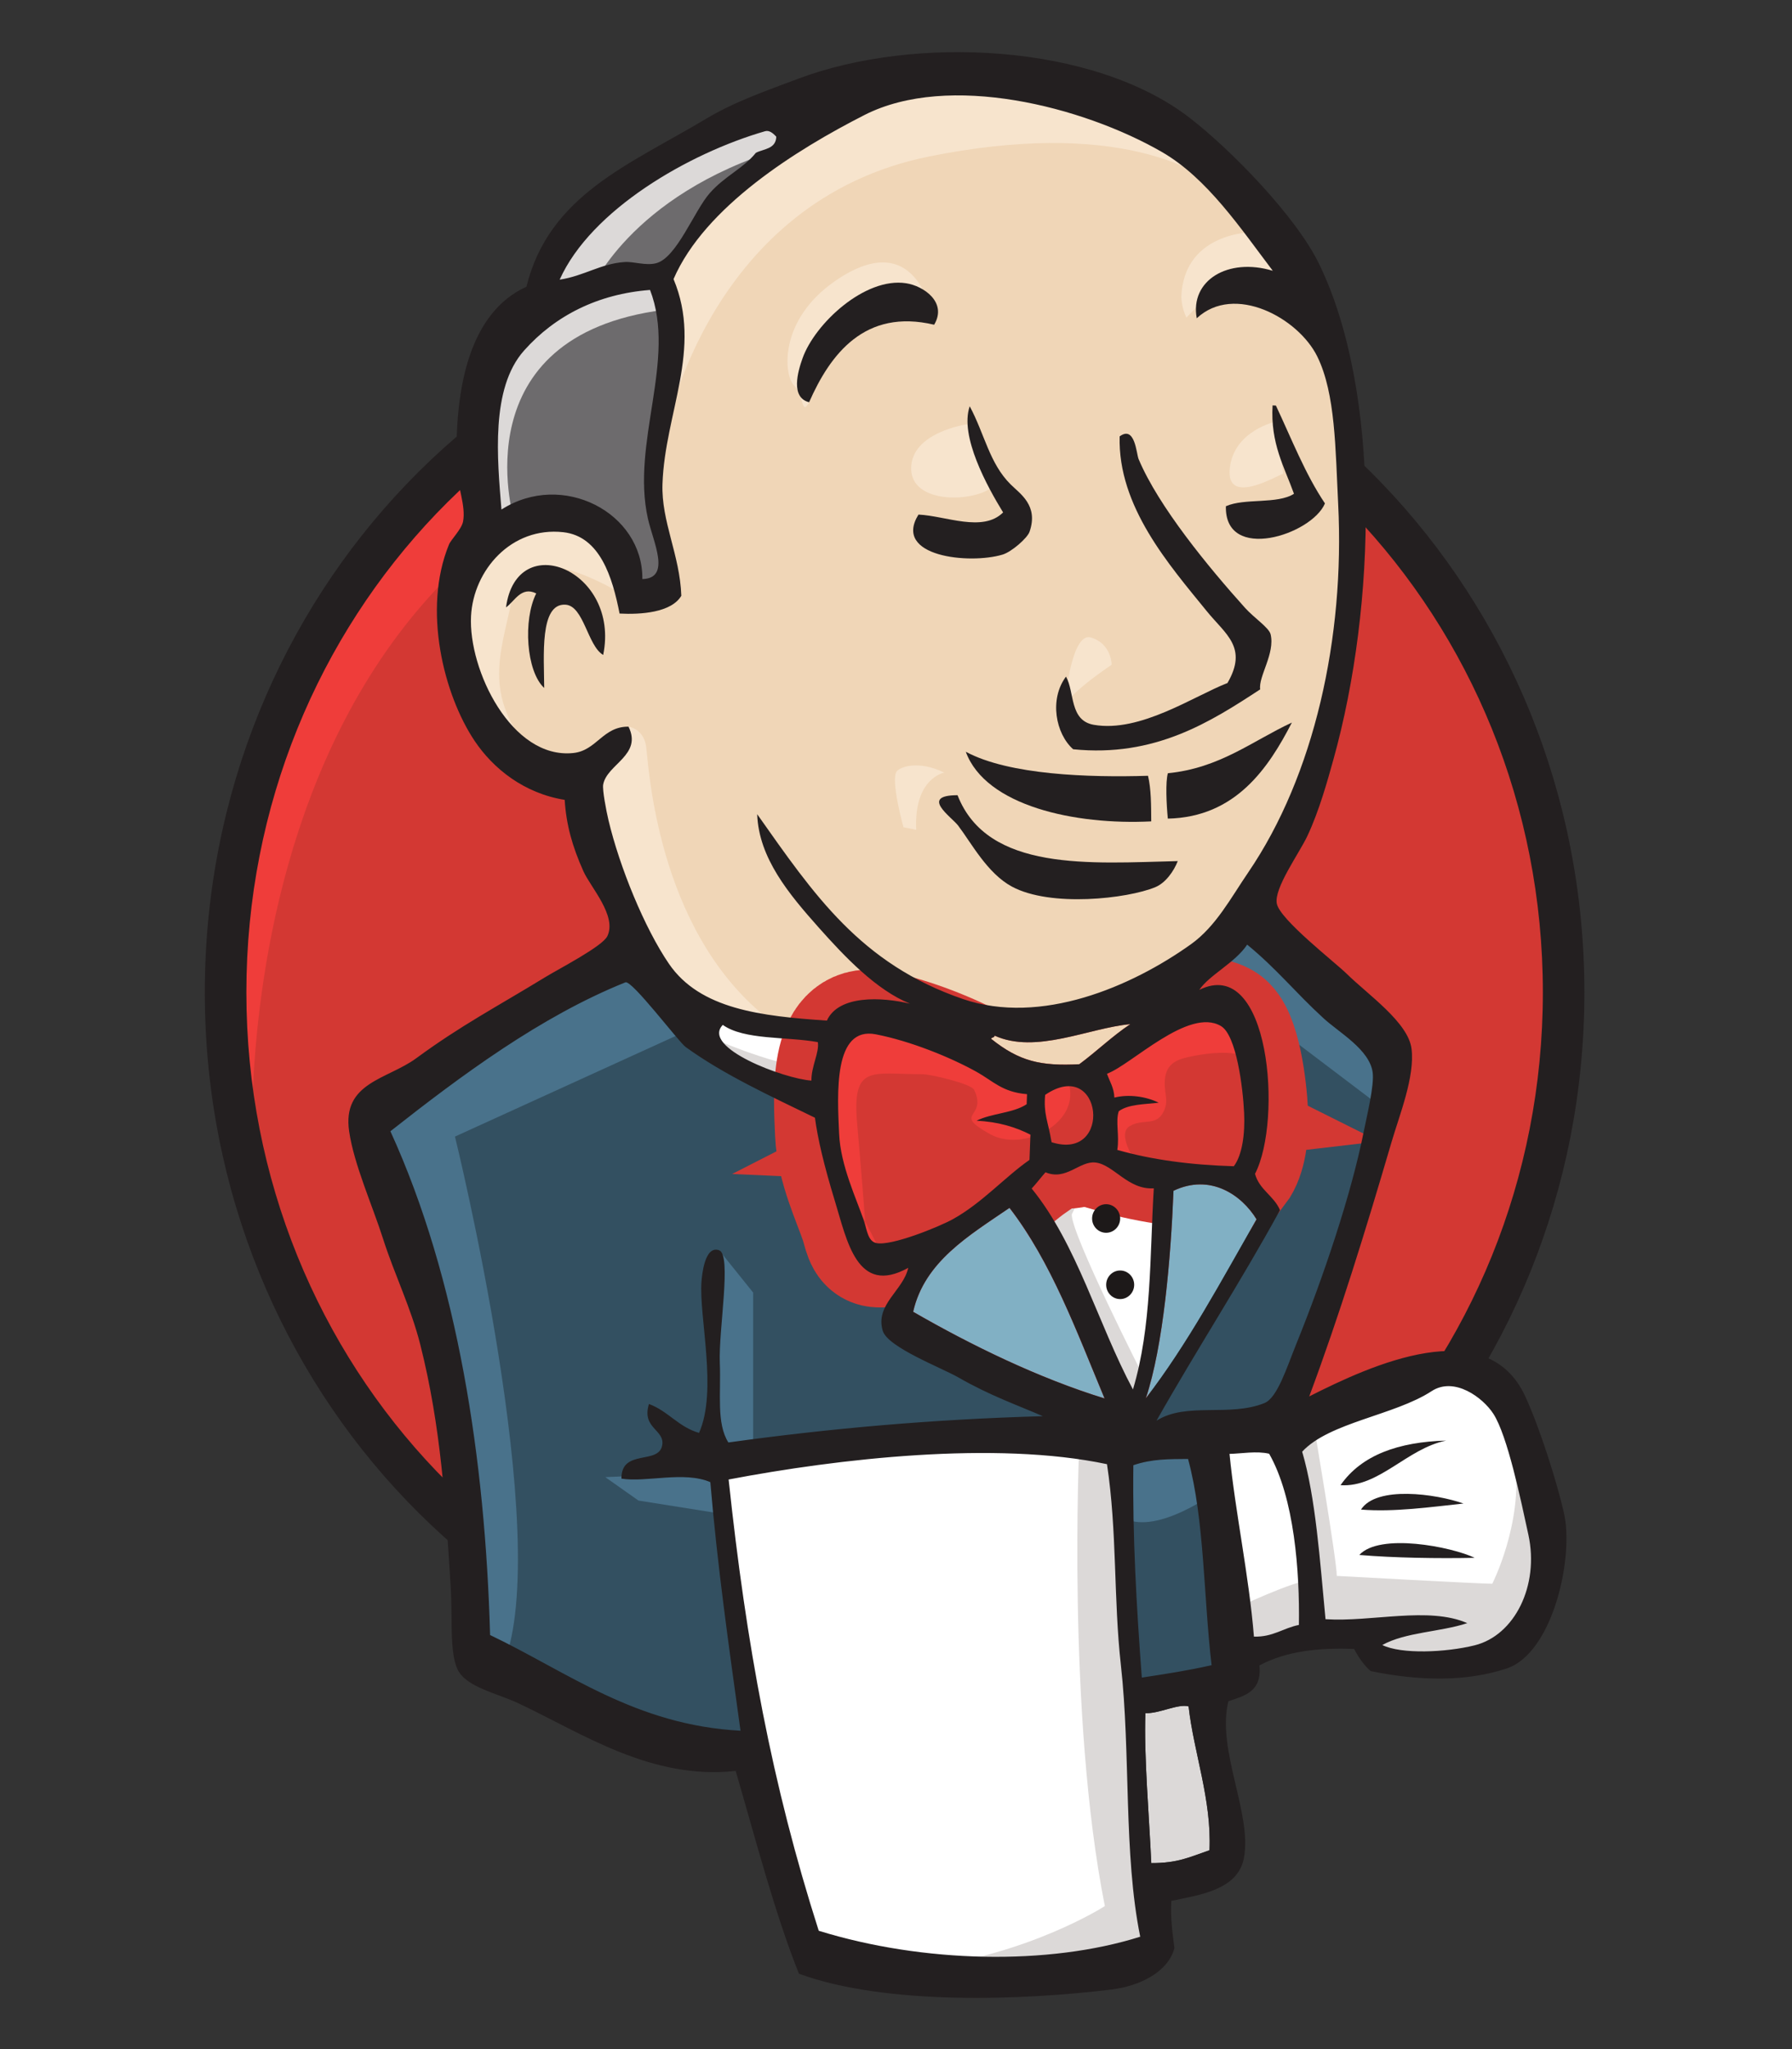 <svg width="35" height="40" viewBox="0 0 35 40" fill="none" xmlns="http://www.w3.org/2000/svg">
<rect x="0" y="0" width="35" height="40" fill="#333333" stroke="none"/>
<g clip-path="url(#clip0_5559_2715)">
<path fill-rule="evenodd" clip-rule="evenodd" d="M30.54 19.321C30.54 26.846 24.69 32.946 17.473 32.946C10.257 32.946 4.406 26.846 4.406 19.321C4.406 11.795 10.257 5.695 17.473 5.695C24.69 5.695 30.54 11.795 30.54 19.321Z" fill="#D33833"/>
<path d="M4.938 22.695C4.938 22.695 3.992 8.485 16.835 8.079L15.939 6.557L8.97 8.942L6.979 11.277L5.237 14.677L4.241 18.635L4.54 21.274" fill="#EF3D3A"/>
<path d="M8.523 10.025C6.231 12.417 4.812 15.719 4.812 19.371C4.812 23.023 6.231 26.326 8.523 28.717C10.817 31.108 13.978 32.583 17.473 32.583C20.967 32.583 24.129 31.108 26.422 28.717C28.715 26.326 30.134 23.023 30.134 19.371C30.134 15.719 28.715 12.417 26.422 10.025C24.129 7.635 20.967 6.159 17.473 6.159C13.978 6.159 10.817 7.635 8.523 10.025ZM7.943 29.295C5.506 26.755 4 23.244 4 19.371C4 15.498 5.506 11.988 7.943 9.447C10.379 6.906 13.751 5.331 17.473 5.332C21.195 5.331 24.567 6.906 27.002 9.447C29.439 11.988 30.946 15.498 30.945 19.371C30.946 23.244 29.439 26.755 27.002 29.295C24.567 31.836 21.195 33.411 17.473 33.411C13.751 33.411 10.379 31.836 7.943 29.295Z" fill="#231F20"/>
<path fill-rule="evenodd" clip-rule="evenodd" d="M22.973 19.396L20.982 19.701L18.294 20.005L16.552 20.056L14.859 20.005L13.565 19.599L12.42 18.33L11.524 15.742L11.325 15.184L10.13 14.778L9.433 13.611L8.936 11.936L9.483 10.464L10.777 10.008L11.823 10.515L12.321 11.632L12.918 11.53L13.117 11.276L12.918 10.109L12.868 8.637L13.167 6.608L13.155 5.448L14.063 3.969L15.656 2.801L18.443 1.583L21.53 2.04L24.218 4.019L25.462 6.049L26.259 7.521L26.458 11.175L25.86 14.321L24.765 17.112L23.72 18.584" fill="#F0D6B7"/>
<path fill-rule="evenodd" clip-rule="evenodd" d="M21.281 28.175L14.162 28.48V29.698L14.76 33.961L14.461 34.316L9.483 32.59L9.135 31.981L8.637 26.247L7.492 22.796L7.243 21.984L11.225 19.193L12.47 18.686L13.565 20.056L14.511 20.919L15.606 21.274L16.104 21.426L16.701 24.065L17.149 24.623L18.294 24.217L17.497 25.79L21.828 27.871L21.281 28.175Z" fill="#335061"/>
<path fill-rule="evenodd" clip-rule="evenodd" d="M9.483 10.464L10.777 10.007L11.823 10.515L12.321 11.631L12.918 11.53L13.068 10.921L12.769 9.754L13.068 6.962L12.819 5.44L13.714 4.374L15.656 2.801L15.108 2.04L12.37 3.41L11.226 4.324L10.578 5.745L9.583 7.115L9.284 8.739L9.483 10.464Z" fill="#6D6B6D"/>
<path fill-rule="evenodd" clip-rule="evenodd" d="M11.524 5.694C11.524 5.694 12.27 3.816 15.257 2.903C18.244 1.989 15.406 2.243 15.406 2.243L12.171 3.512L10.926 4.78L10.379 5.795L11.524 5.694Z" fill="#DCD9D8"/>
<path fill-rule="evenodd" clip-rule="evenodd" d="M10.031 10.109C10.031 10.109 8.986 6.557 12.968 6.049L12.819 5.44L10.081 6.1L9.284 8.739L9.483 10.464L10.031 10.109Z" fill="#DCD9D8"/>
<path fill-rule="evenodd" clip-rule="evenodd" d="M11.624 14.829L12.276 14.185C12.276 14.185 12.57 14.22 12.62 14.575C12.669 14.93 12.819 18.127 14.959 19.853C15.154 20.01 13.366 19.599 13.366 19.599L11.773 17.061" fill="#F7E4CD"/>
<path fill-rule="evenodd" clip-rule="evenodd" d="M20.783 13.864C20.783 13.864 20.899 12.326 21.305 12.444C21.712 12.563 21.712 12.977 21.712 12.977C21.712 12.977 20.725 13.628 20.783 13.864Z" fill="#F7E4CD"/>
<path d="M24.915 8.231C24.915 8.231 24.094 8.408 24.019 9.145C23.943 9.882 24.915 9.297 25.064 9.246" fill="#F7E4CD"/>
<path d="M18.891 8.282C18.891 8.282 17.796 8.434 17.796 9.145C17.796 9.855 19.041 9.805 19.389 9.5" fill="#F7E4CD"/>
<path fill-rule="evenodd" clip-rule="evenodd" d="M12.121 11.581C12.121 11.581 10.23 10.413 10.031 11.53C9.831 12.646 9.383 13.458 10.329 14.626L9.682 14.422L9.085 12.849L8.886 11.327L10.031 10.109L11.325 10.21L12.072 10.819L12.121 11.581Z" fill="#F7E4CD"/>
<path fill-rule="evenodd" clip-rule="evenodd" d="M13.017 8.384C13.017 8.384 13.864 3.918 18.145 3.055C21.669 2.345 23.521 3.208 24.218 4.019C24.218 4.019 21.082 0.213 18.095 1.381C15.108 2.548 12.918 4.679 12.968 6.049C13.052 8.383 13.017 8.384 13.017 8.384Z" fill="#F7E4CD"/>
<path fill-rule="evenodd" clip-rule="evenodd" d="M24.567 4.526C24.567 4.526 23.123 4.476 23.073 5.795C23.073 5.795 23.073 5.998 23.173 6.201C23.173 6.201 24.318 4.882 25.015 5.592" fill="#F7E4CD"/>
<path fill-rule="evenodd" clip-rule="evenodd" d="M18.245 6.339C18.245 6.339 17.997 4.313 16.303 5.491C15.208 6.252 15.307 7.318 15.506 7.521C15.706 7.724 15.651 8.133 15.803 7.852C15.954 7.571 15.905 6.658 16.452 6.404C17 6.151 17.897 5.867 18.245 6.339Z" fill="#F7E4CD"/>
<path fill-rule="evenodd" clip-rule="evenodd" d="M13.565 20.055L8.886 22.187C8.886 22.187 10.827 30.053 9.832 32.489L9.135 32.235L9.085 29.241L7.791 23.557L7.243 21.984L12.121 18.635L13.565 20.055Z" fill="#49728B"/>
<path fill-rule="evenodd" clip-rule="evenodd" d="M14.046 24.406L14.71 25.232V28.277H13.913C13.913 28.277 13.813 26.145 13.813 25.892C13.813 25.638 13.913 24.724 13.913 24.724" fill="#49728B"/>
<path fill-rule="evenodd" clip-rule="evenodd" d="M14.062 28.733L11.822 28.835L12.47 29.292L14.062 29.545" fill="#49728B"/>
<path fill-rule="evenodd" clip-rule="evenodd" d="M21.729 28.226L23.57 28.175L24.018 32.844L22.127 33.098L21.729 28.226Z" fill="#335061"/>
<path fill-rule="evenodd" clip-rule="evenodd" d="M22.227 28.226L25.014 28.074C25.014 28.074 26.159 25.131 26.159 24.978C26.159 24.826 27.155 20.715 27.155 20.715L24.915 18.33L24.467 17.924L23.272 19.142V23.862L22.227 28.226Z" fill="#335061"/>
<path fill-rule="evenodd" clip-rule="evenodd" d="M23.471 27.871L21.729 28.226L21.977 29.647C22.624 29.951 23.72 29.139 23.72 29.139" fill="#49728B"/>
<path fill-rule="evenodd" clip-rule="evenodd" d="M23.52 18.99L27.005 21.629L27.105 20.411L24.466 17.924L23.52 18.99Z" fill="#49728B"/>
<path fill-rule="evenodd" clip-rule="evenodd" d="M15.79 38.224L14.759 33.961L14.247 30.815L14.162 28.48L18.827 28.227L21.729 28.226L21.465 33.555L21.913 37.666L21.863 38.427L18.08 38.731L15.79 38.224Z" fill="white"/>
<path fill-rule="evenodd" clip-rule="evenodd" d="M21.081 28.175C21.081 28.175 20.833 33.453 21.579 37.208C21.579 37.208 20.086 38.173 17.895 38.426L22.077 38.274L22.575 37.969L21.977 29.647L21.828 27.871" fill="#DCD9D8"/>
<path fill-rule="evenodd" clip-rule="evenodd" d="M24.103 32.438L26.044 31.88L29.728 31.677L30.276 29.952L29.28 26.958L28.135 26.805L26.542 27.313L25.014 28.074L24.203 27.922L23.57 28.175" fill="white"/>
<path fill-rule="evenodd" clip-rule="evenodd" d="M24.068 31.423C24.068 31.423 25.363 30.814 25.562 30.865L25.014 28.074L25.661 27.82C25.661 27.82 26.109 30.459 26.109 30.763C26.109 30.763 28.897 30.916 29.146 30.916C29.146 30.916 29.743 29.748 29.594 28.53L30.141 30.154L30.191 31.068L29.395 32.286L28.499 32.489L27.005 32.438L26.508 31.778L24.765 32.032L24.218 32.235" fill="#DCD9D8"/>
<path d="M22.112 27.821L21.017 24.979L19.872 23.304C19.872 23.304 20.121 22.594 20.469 22.594C20.818 22.594 21.614 22.594 21.614 22.594L22.709 23L22.61 24.877L22.112 27.821Z" fill="white"/>
<path fill-rule="evenodd" clip-rule="evenodd" d="M22.326 26.856C22.326 26.856 20.932 24.115 20.932 23.709C20.932 23.709 21.181 23.101 21.529 23.253C21.878 23.405 22.625 23.811 22.625 23.811V22.847L20.932 22.491L19.787 22.644L21.729 27.312L22.127 27.363" fill="#DCD9D8"/>
<path d="M16.238 20.158L14.859 20.005L13.565 19.599V20.056L14.197 20.767L16.188 21.68" fill="white"/>
<path fill-rule="evenodd" clip-rule="evenodd" d="M14.014 20.31C14.014 20.31 15.557 20.97 16.055 20.817L16.104 21.426L14.711 21.122L13.864 20.513L14.014 20.31Z" fill="#DCD9D8"/>
<path fill-rule="evenodd" clip-rule="evenodd" d="M24.098 22.766C23.254 22.741 22.491 22.639 21.822 22.446C21.868 22.167 21.783 21.893 21.851 21.692C22.037 21.555 22.349 21.558 22.631 21.525C22.387 21.403 22.046 21.355 21.765 21.426C21.758 21.232 21.673 21.112 21.621 20.96C22.096 20.787 23.217 19.654 23.848 20.029C24.148 20.208 24.276 21.227 24.299 21.723C24.319 22.134 24.263 22.548 24.098 22.766Z" fill="#D33833"/>
<path d="M24.098 22.766C23.254 22.741 22.491 22.639 21.822 22.446C21.868 22.167 21.783 21.893 21.851 21.692C22.037 21.555 22.349 21.558 22.631 21.525C22.387 21.403 22.046 21.355 21.765 21.426C21.758 21.232 21.673 21.112 21.621 20.96C22.096 20.787 23.217 19.654 23.848 20.029C24.148 20.208 24.276 21.227 24.299 21.723C24.319 22.134 24.263 22.548 24.098 22.766Z" stroke="#D33833" stroke-width="2.5"/>
<path fill-rule="evenodd" clip-rule="evenodd" d="M20.058 21.359C20.056 21.424 20.053 21.489 20.051 21.555C19.787 21.732 19.361 21.73 19.072 21.878C19.499 21.897 19.835 22.002 20.125 22.149C20.119 22.314 20.113 22.478 20.106 22.642C19.623 22.979 19.181 23.482 18.612 23.798C18.343 23.948 17.399 24.332 17.112 24.265C16.95 24.226 16.936 24.021 16.871 23.828C16.733 23.414 16.416 22.756 16.388 22.133C16.352 21.347 16.275 20.029 17.106 20.191C17.777 20.321 18.557 20.636 19.076 20.925C19.393 21.102 19.577 21.321 20.058 21.359Z" fill="#D33833"/>
<path d="M20.058 21.359C20.056 21.424 20.053 21.489 20.051 21.555C19.787 21.732 19.361 21.73 19.072 21.878C19.499 21.897 19.835 22.002 20.125 22.149C20.119 22.314 20.113 22.478 20.106 22.642C19.623 22.979 19.181 23.482 18.612 23.798C18.343 23.948 17.399 24.332 17.112 24.265C16.95 24.226 16.936 24.021 16.871 23.828C16.733 23.414 16.416 22.756 16.388 22.133C16.352 21.347 16.275 20.029 17.106 20.191C17.777 20.321 18.557 20.636 19.076 20.925C19.393 21.102 19.577 21.321 20.058 21.359Z" stroke="#D33833" stroke-width="2.5"/>
<path fill-rule="evenodd" clip-rule="evenodd" d="M20.539 22.297C20.465 21.869 20.38 21.747 20.413 21.373C21.533 20.611 21.744 22.681 20.539 22.297Z" fill="#D33833"/>
<path d="M20.539 22.297C20.465 21.869 20.38 21.747 20.413 21.373C21.533 20.611 21.744 22.681 20.539 22.297Z" stroke="#D33833" stroke-width="2.5"/>
<path fill-rule="evenodd" clip-rule="evenodd" d="M22.162 22.645C22.162 22.645 21.813 22.137 22.062 21.985C22.311 21.832 22.56 21.985 22.709 21.731C22.859 21.477 22.709 21.325 22.759 21.02C22.809 20.716 23.058 20.665 23.307 20.614C23.556 20.564 24.253 20.462 24.352 20.716L24.053 19.803L23.456 19.6L21.564 20.716L21.465 21.274V22.391" fill="#EF3D3A"/>
<path fill-rule="evenodd" clip-rule="evenodd" d="M16.935 24.319C16.875 23.527 16.812 22.736 16.742 21.945C16.636 20.763 17.02 20.97 18.024 20.97C18.178 20.97 18.969 21.156 19.026 21.274C19.297 21.839 18.572 21.714 19.338 22.14C19.986 22.5 21.129 21.922 20.867 21.122C20.721 20.944 20.105 21.066 19.884 20.95C19.495 20.744 19.106 20.538 18.718 20.333C18.223 20.071 17.079 19.69 16.552 20.055C15.215 20.982 16.636 23.298 17.113 24.264" fill="#EF3D3A"/>
<path fill-rule="evenodd" clip-rule="evenodd" d="M18.245 6.339C16.889 6.017 16.214 6.918 15.803 7.852C15.436 7.761 15.582 7.252 15.675 6.993C15.918 6.312 16.896 5.406 17.696 5.529C18.04 5.581 18.506 5.902 18.245 6.339Z" fill="#231F20"/>
<path fill-rule="evenodd" clip-rule="evenodd" d="M24.855 7.914C24.877 7.915 24.898 7.916 24.92 7.917C25.226 8.566 25.492 9.254 25.878 9.827C25.619 10.442 23.916 10.987 23.943 9.882C24.311 9.718 24.947 9.848 25.273 9.639C25.084 9.111 24.812 8.661 24.855 7.914Z" fill="#231F20"/>
<path fill-rule="evenodd" clip-rule="evenodd" d="M18.94 7.931C19.231 8.474 19.325 9.046 19.739 9.456C19.925 9.641 20.287 9.867 20.108 10.381C20.066 10.503 19.759 10.773 19.582 10.826C18.936 11.021 17.429 10.867 17.939 10.045C18.474 10.07 19.193 10.399 19.592 10.003C19.285 9.503 18.738 8.514 18.94 7.931Z" fill="#231F20"/>
<path fill-rule="evenodd" clip-rule="evenodd" d="M24.613 13.457C23.64 14.094 22.555 14.787 20.96 14.626C20.619 14.324 20.489 13.652 20.82 13.208C20.992 13.51 20.884 14.066 21.364 14.149C22.269 14.307 23.323 13.585 23.974 13.333C24.377 12.639 23.939 12.384 23.575 11.937C22.831 11.022 21.832 9.888 21.868 8.519C22.169 8.296 22.195 8.858 22.238 8.961C22.627 9.888 23.605 11.074 24.319 11.868C24.495 12.063 24.783 12.251 24.816 12.38C24.908 12.756 24.575 13.207 24.613 13.457Z" fill="#231F20"/>
<path fill-rule="evenodd" clip-rule="evenodd" d="M11.781 12.785C11.476 12.608 11.403 11.826 11.045 11.804C10.533 11.772 10.627 12.818 10.629 13.43C10.276 13.104 10.214 12.1 10.473 11.584C10.178 11.436 10.046 11.747 9.883 11.856C10.093 10.299 12.118 11.134 11.781 12.785Z" fill="#231F20"/>
<path fill-rule="evenodd" clip-rule="evenodd" d="M25.232 14.105C24.779 14.984 24.138 15.952 22.809 15.98C22.782 15.697 22.761 15.264 22.81 15.094C23.826 14.994 24.454 14.467 25.232 14.105Z" fill="#231F20"/>
<path fill-rule="evenodd" clip-rule="evenodd" d="M18.863 14.675C19.711 15.13 21.27 15.179 22.422 15.144C22.484 15.402 22.483 15.72 22.485 16.034C21.003 16.109 19.252 15.735 18.863 14.675Z" fill="#231F20"/>
<path fill-rule="evenodd" clip-rule="evenodd" d="M18.702 15.523C19.288 17.024 21.304 16.851 23.003 16.809C22.928 17.004 22.766 17.235 22.565 17.318C22.02 17.544 20.518 17.715 19.762 17.306C19.282 17.046 18.974 16.459 18.712 16.114C18.585 15.948 17.953 15.524 18.702 15.523Z" fill="#231F20"/>
<path fill-rule="evenodd" clip-rule="evenodd" d="M24.542 23.802C23.854 25.003 23.195 26.238 22.379 27.297C22.721 26.271 22.868 24.554 22.919 23.245C23.635 22.903 24.249 23.322 24.542 23.802Z" fill="#81B0C4"/>
<path fill-rule="evenodd" clip-rule="evenodd" d="M28.245 28.121C27.475 28.278 26.933 29.041 26.182 28.992C26.595 28.399 27.319 28.148 28.245 28.121Z" fill="#231F20"/>
<path fill-rule="evenodd" clip-rule="evenodd" d="M28.584 29.35C27.956 29.417 27.219 29.521 26.582 29.468C26.884 28.998 28.045 29.16 28.584 29.35Z" fill="#231F20"/>
<path fill-rule="evenodd" clip-rule="evenodd" d="M28.803 30.41C28.097 30.425 27.22 30.411 26.549 30.354C26.946 29.919 28.345 30.192 28.803 30.41Z" fill="#231F20"/>
<path fill-rule="evenodd" clip-rule="evenodd" d="M23.214 33.31C23.315 34.213 23.667 35.129 23.623 36.118C23.233 36.252 23.008 36.37 22.486 36.369C22.449 35.528 22.338 34.242 22.371 33.441C22.628 33.458 23.008 33.253 23.214 33.31Z" fill="#DCD9D8"/>
<path fill-rule="evenodd" clip-rule="evenodd" d="M22.076 19.992C21.722 20.228 21.42 20.523 21.079 20.774C20.325 20.812 19.913 20.721 19.358 20.279C19.367 20.244 19.423 20.26 19.425 20.216C20.233 20.583 21.26 20.067 22.076 19.992Z" fill="#F0D6B7"/>
<path fill-rule="evenodd" clip-rule="evenodd" d="M17.835 25.607C18.057 24.627 18.927 24.119 19.716 23.579C20.532 24.633 21.027 25.99 21.573 27.299C20.284 26.902 18.965 26.259 17.835 25.607Z" fill="#81B0C4"/>
<path fill-rule="evenodd" clip-rule="evenodd" d="M22.372 33.441C22.339 34.242 22.449 35.528 22.486 36.369C23.009 36.37 23.233 36.252 23.623 36.118C23.667 35.129 23.316 34.213 23.215 33.31C23.008 33.253 22.629 33.458 22.372 33.441ZM14.231 28.881C14.575 32.112 15.075 34.828 15.991 37.69C18.023 38.319 20.474 38.373 22.27 37.806C21.941 36.191 22.085 34.225 21.892 32.502C21.747 31.206 21.821 29.903 21.621 28.582C19.444 28.12 16.367 28.474 14.231 28.881ZM22.136 28.602C22.118 29.99 22.197 31.358 22.301 32.748C22.824 32.668 23.178 32.614 23.664 32.506C23.506 31.168 23.526 29.663 23.204 28.48C22.833 28.484 22.506 28.476 22.136 28.602ZM24.788 28.378C24.54 28.32 24.251 28.376 24.014 28.381C24.125 29.512 24.395 30.76 24.491 31.948C24.863 31.959 25.063 31.78 25.369 31.72C25.386 30.677 25.28 29.241 24.788 28.378ZM28.802 32.118C29.58 31.925 30.068 30.955 29.851 29.958C29.705 29.288 29.445 28.027 29.167 27.598C28.962 27.281 28.404 26.866 27.96 27.157C27.236 27.629 25.961 27.766 25.433 28.338C25.698 29.236 25.78 30.47 25.889 31.608C26.793 31.666 27.906 31.355 28.658 31.685C28.133 31.858 27.452 31.86 26.998 32.112C27.369 32.295 28.236 32.258 28.802 32.118ZM21.574 27.299C21.028 25.99 20.532 24.633 19.717 23.578C18.927 24.119 18.057 24.626 17.835 25.607C18.966 26.259 20.284 26.902 21.574 27.299ZM22.92 23.245C22.868 24.554 22.722 26.271 22.379 27.297C23.196 26.238 23.854 25.004 24.542 23.802C24.249 23.322 23.636 22.904 22.92 23.245ZM21.394 22.693C21.085 22.659 20.822 23.055 20.42 22.884C20.328 22.988 20.244 23.1 20.15 23.201C21.039 24.293 21.442 25.841 22.128 27.123C22.497 25.892 22.454 24.542 22.535 23.197C22.029 23.23 21.749 22.731 21.394 22.693ZM20.413 21.373C20.38 21.746 20.465 21.869 20.539 22.297C21.744 22.681 21.534 20.611 20.413 21.373ZM19.077 20.925C18.558 20.636 17.777 20.321 17.107 20.191C16.275 20.028 16.353 21.347 16.389 22.133C16.416 22.756 16.734 23.414 16.872 23.828C16.936 24.021 16.951 24.226 17.113 24.265C17.399 24.332 18.344 23.948 18.613 23.798C19.182 23.482 19.624 22.979 20.107 22.642C20.113 22.478 20.119 22.314 20.126 22.149C19.835 22.002 19.499 21.897 19.073 21.878C19.362 21.73 19.788 21.732 20.052 21.555C20.054 21.489 20.057 21.424 20.059 21.359C19.578 21.321 19.394 21.102 19.077 20.925ZM14.117 20.007C13.686 20.453 15.326 21.061 15.848 21.094C15.845 20.811 16.006 20.545 15.973 20.343C15.353 20.232 14.538 20.305 14.117 20.007ZM19.426 20.216C19.424 20.26 19.368 20.244 19.359 20.279C19.913 20.721 20.325 20.813 21.08 20.775C21.421 20.523 21.722 20.228 22.077 19.992C21.261 20.067 20.234 20.583 19.426 20.216ZM24.299 21.723C24.276 21.227 24.148 20.208 23.848 20.03C23.217 19.654 22.096 20.787 21.621 20.96C21.673 21.112 21.758 21.232 21.765 21.426C22.046 21.355 22.387 21.404 22.631 21.526C22.349 21.558 22.037 21.555 21.851 21.692C21.783 21.893 21.868 22.167 21.822 22.447C22.491 22.639 23.254 22.741 24.098 22.766C24.262 22.549 24.319 22.134 24.299 21.723ZM13.391 20.438C13.256 20.34 12.34 19.125 12.215 19.176C10.558 19.842 9.009 20.994 7.625 22.083C8.945 24.97 9.477 28.507 9.572 31.917C11.084 32.638 12.412 33.677 14.463 33.785C14.226 32.073 14.009 30.545 13.874 28.933C13.359 28.711 12.619 28.943 12.137 28.864C12.133 28.271 12.873 28.605 12.935 28.206C12.982 27.905 12.528 27.882 12.675 27.407C13.053 27.547 13.251 27.856 13.653 27.971C14.02 27.152 13.648 25.701 13.701 25.016C13.711 24.888 13.764 24.304 14.046 24.406C14.296 24.497 14.032 25.959 14.059 26.608C14.084 27.205 13.989 27.783 14.226 28.158C16.209 27.883 18.223 27.705 20.368 27.645C19.896 27.439 19.336 27.244 18.721 26.89C18.388 26.699 17.337 26.3 17.241 25.978C17.088 25.464 17.644 25.19 17.739 24.749C16.738 25.305 16.543 24.216 16.306 23.444C16.092 22.744 15.97 22.222 15.917 21.819C15.055 21.4 14.133 20.976 13.391 20.438ZM23.424 19.323C24.804 18.64 25.053 21.873 24.512 22.914C24.595 23.225 24.883 23.344 25 23.623C24.23 25.03 23.374 26.343 22.588 27.733C23.173 27.362 24.008 27.667 24.696 27.389C24.948 27.288 25.13 26.701 25.32 26.231C25.844 24.939 26.394 23.311 26.638 22.078C26.694 21.797 26.844 21.185 26.81 20.935C26.75 20.488 26.154 20.156 25.852 19.879C25.293 19.368 24.942 18.918 24.359 18.44C24.123 18.795 23.617 19.034 23.424 19.323ZM10.235 6.844C9.577 7.581 9.714 8.964 9.794 9.947C10.983 9.185 12.561 10.008 12.546 11.304C13.114 11.289 12.758 10.582 12.655 10.126C12.32 8.638 13.221 7.021 12.696 5.66C11.678 5.738 10.841 6.162 10.235 6.844ZM14.941 2.562C13.452 2.992 11.543 4.095 10.931 5.459C11.405 5.388 11.734 5.145 12.201 5.115C12.378 5.103 12.61 5.19 12.813 5.139C13.217 5.036 13.559 4.112 13.864 3.768C14.161 3.432 14.519 3.288 14.764 2.982C14.921 2.904 15.153 2.91 15.162 2.669C15.094 2.595 15.022 2.538 14.941 2.562ZM22.692 2.966C21.146 2.077 18.53 1.409 16.886 2.244C15.56 2.919 13.767 4.034 13.155 5.448C13.726 6.812 12.986 8.062 12.939 9.447C12.914 10.184 13.279 10.828 13.307 11.63C13.112 11.959 12.515 11.999 12.101 11.977C11.962 11.267 11.719 10.469 11.002 10.389C9.987 10.276 9.246 11.132 9.2 12.026C9.145 13.078 9.992 14.822 11.193 14.7C11.656 14.654 11.77 14.18 12.276 14.185C12.55 14.742 11.853 14.917 11.781 15.315C11.763 15.418 11.839 15.82 11.884 16.009C12.102 16.927 12.588 18.116 13.066 18.815C13.674 19.702 14.867 19.836 16.15 19.923C16.379 19.419 17.224 19.461 17.774 19.593C17.115 19.326 16.502 18.681 15.993 18.109C15.41 17.454 14.819 16.751 14.789 15.894C15.892 17.454 16.803 18.816 18.808 19.502C20.326 20.021 22.098 19.264 23.264 18.43C23.748 18.083 24.037 17.532 24.381 17.028C25.668 15.141 26.268 12.448 26.136 9.837C26.082 8.76 26.084 7.687 25.73 6.963C25.36 6.205 24.107 5.528 23.374 6.213C23.238 5.476 23.983 5.021 24.859 5.286C24.235 4.464 23.579 3.477 22.692 2.966ZM25.571 27.259C26.779 26.647 29.035 25.612 29.792 27.262C30.072 27.87 30.399 28.898 30.544 29.525C30.749 30.411 30.323 32.272 29.43 32.569C28.641 32.832 27.721 32.816 26.771 32.621C26.659 32.527 26.535 32.361 26.448 32.189C25.769 32.162 25.134 32.226 24.598 32.51C24.649 33.022 24.31 33.104 23.992 33.209C23.756 34.162 24.463 35.407 24.294 36.276C24.173 36.895 23.426 36.991 22.877 37.107C22.859 37.451 22.901 37.738 22.938 38.029C22.813 38.501 22.249 38.77 21.716 38.836C19.959 39.051 17.293 39.148 15.604 38.528C15.133 37.35 14.761 35.916 14.369 34.57C12.722 34.75 11.389 33.846 10.133 33.253C9.698 33.048 9.097 32.935 8.934 32.582C8.777 32.24 8.841 31.585 8.802 30.967C8.703 29.387 8.617 27.863 8.208 26.245C8.024 25.52 7.704 24.879 7.481 24.18C7.274 23.531 6.913 22.73 6.819 22.084C6.68 21.126 7.565 21.073 8.131 20.657C9.005 20.015 9.692 19.66 10.639 19.081C10.92 18.909 11.766 18.475 11.862 18.275C12.054 17.878 11.534 17.319 11.395 17.008C11.175 16.517 11.06 16.099 11.029 15.614C10.234 15.486 9.632 15.004 9.268 14.46C8.666 13.56 8.249 11.896 8.769 10.63C8.81 10.53 9.014 10.334 9.044 10.181C9.103 9.879 8.932 9.478 8.922 9.157C8.867 7.511 9.195 6.093 10.282 5.597C10.723 3.805 12.302 3.21 13.79 2.319C14.346 1.986 14.959 1.774 15.592 1.536C17.863 0.684 21.348 0.845 23.233 2.298C24.032 2.914 25.309 4.215 25.766 5.157C26.973 7.645 26.887 11.801 26.043 14.827C25.93 15.233 25.765 15.83 25.535 16.318C25.375 16.659 24.877 17.341 24.938 17.641C25 17.953 26.073 18.783 26.303 19.009C26.718 19.417 27.505 19.958 27.569 20.472C27.637 21.02 27.332 21.768 27.178 22.296C26.661 24.059 26.157 25.688 25.571 27.259Z" fill="#231F20"/>
<path fill-rule="evenodd" clip-rule="evenodd" d="M17.513 15.059C17.579 14.97 17.939 14.835 18.443 15.082C18.443 15.082 17.846 15.184 17.895 16.199L17.646 16.148C17.646 16.148 17.389 15.228 17.513 15.059Z" fill="#F7E4CD"/>
<path fill-rule="evenodd" clip-rule="evenodd" d="M21.878 23.786C21.878 23.94 21.755 24.065 21.604 24.065C21.453 24.065 21.33 23.94 21.33 23.786C21.33 23.632 21.453 23.507 21.604 23.507C21.755 23.507 21.878 23.632 21.878 23.786Z" fill="#1D1919"/>
<path fill-rule="evenodd" clip-rule="evenodd" d="M22.152 25.08C22.152 25.234 22.029 25.359 21.878 25.359C21.727 25.359 21.605 25.234 21.605 25.08C21.605 24.926 21.727 24.801 21.878 24.801C22.029 24.801 22.152 24.926 22.152 25.08Z" fill="#1D1919"/>
</g>
<defs>
<clipPath id="clip0_5559_2715">
<rect width="27" height="38" fill="white" transform="translate(4 1)"/>
</clipPath>
</defs>
</svg>
